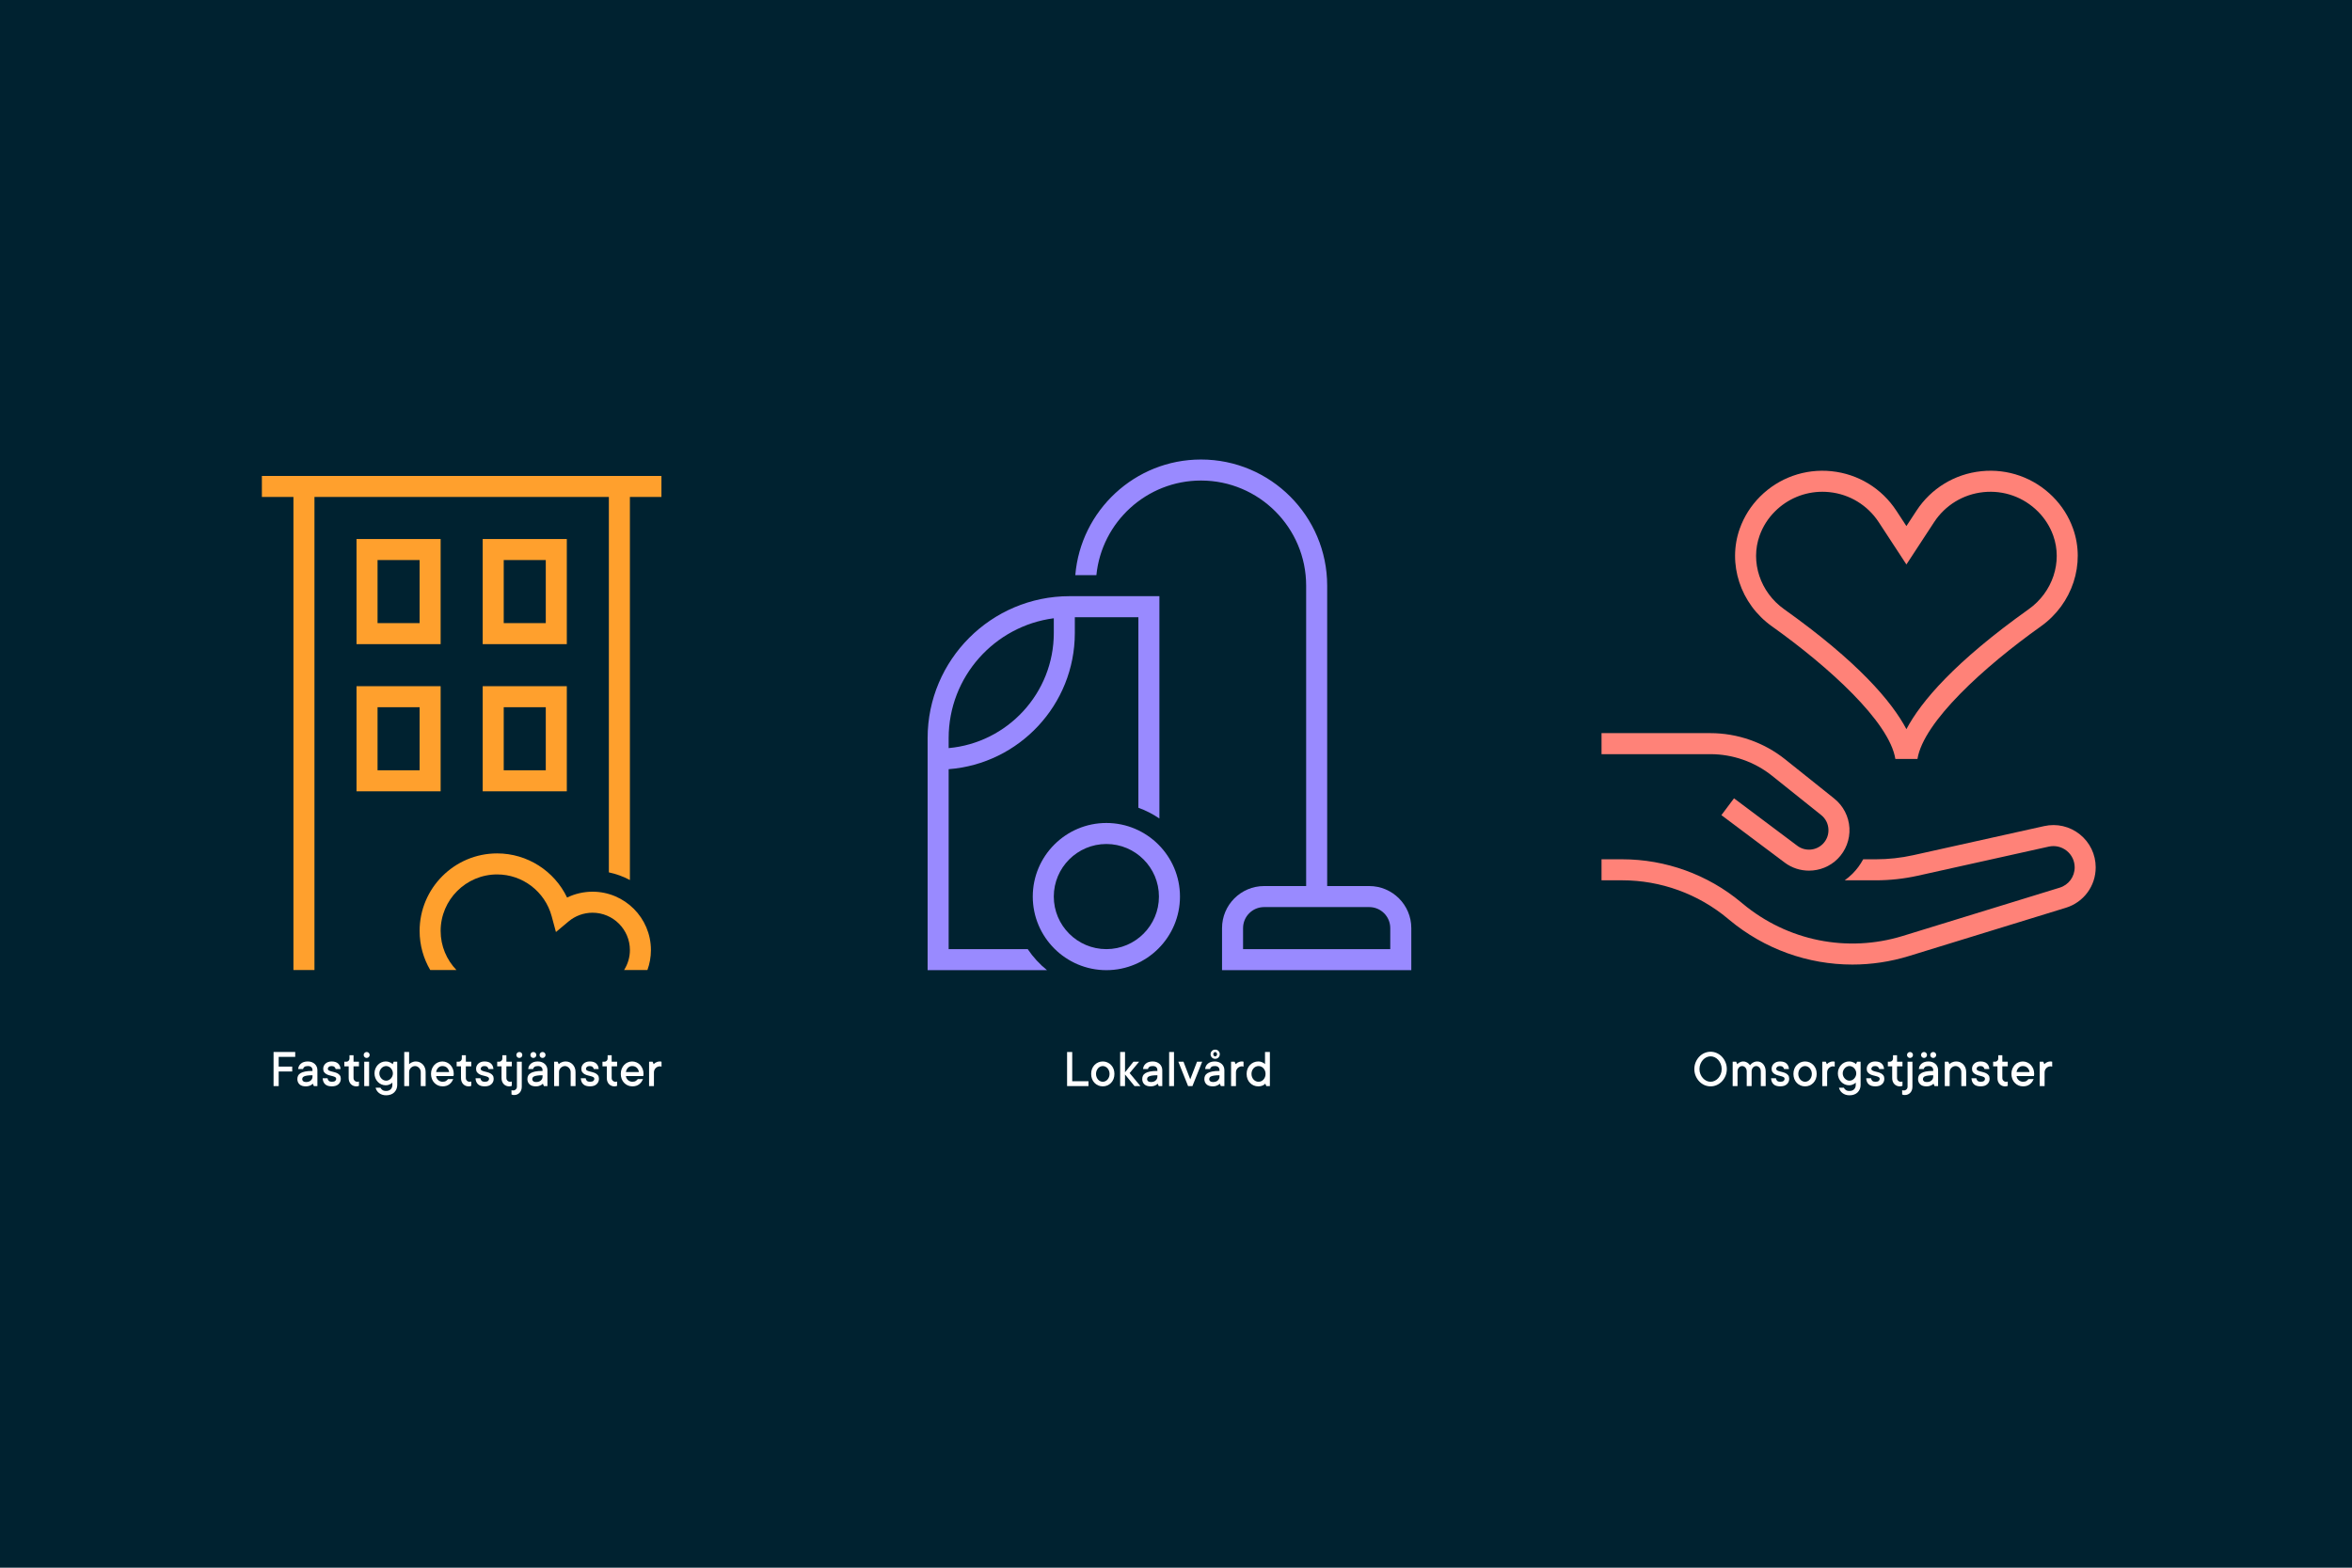 <?xml version="1.0" encoding="UTF-8"?>
<svg id="Layer_2" xmlns="http://www.w3.org/2000/svg" viewBox="0 0 2520 1680">
  <defs>
    <style>
      .cls-1 {
        fill: #002230;
      }

      .cls-2 {
        fill: #998aff;
      }

      .cls-3 {
        fill: #fff;
      }

      .cls-4 {
        fill: #ffa02d;
      }

      .cls-5 {
        fill: #ff8278;
      }
    </style>
  </defs>
  <g id="Layer_1-2" data-name="Layer_1">
    <g>
      <rect class="cls-1" width="2520" height="1680"/>
      <g>
        <path class="cls-4" d="M634.857,955.582c-9.492,0-18.821,2.178-27.267,6.271-13.584-28.453-42.592-47.309-74.923-47.309-45.814,0-83.086,37.273-83.086,83.086,0,15.271,4.16,29.582,11.378,41.891h28.084c-10.46-10.888-16.931-25.636-16.931-41.891,0-33.39,27.166-60.555,60.555-60.555,27.245,0,51.251,18.386,58.377,44.71l4.61,17.019,13.507-11.332c7.192-6.034,16.321-9.36,25.697-9.36,22.075,0,40.035,17.96,40.035,40.037,0,7.861-2.31,15.178-6.24,21.37h25.009c2.432-6.671,3.762-13.868,3.762-21.37,0-34.501-28.068-62.568-62.566-62.568Z"/>
        <path class="cls-4" d="M472.111,577.633h-90.125v112.656h90.125v-112.656ZM449.58,667.758h-45.062v-67.593h45.062v67.593Z"/>
        <path class="cls-4" d="M607.298,577.633h-90.125v112.656h90.125v-112.656ZM584.767,667.758h-45.062v-67.593h45.062v67.593Z"/>
        <path class="cls-4" d="M381.986,848.007h90.125v-112.656h-90.125v112.656ZM404.518,757.882h45.062v67.593h-45.062v-67.593Z"/>
        <path class="cls-4" d="M517.173,848.007h90.125v-112.656h-90.125v112.656ZM539.704,757.882h45.062v67.593h-45.062v-67.593Z"/>
        <path class="cls-4" d="M280.596,510.04v22.531h33.797v506.95h22.531v-506.95h315.436v402.299c7.976,1.675,15.542,4.471,22.531,8.214v-410.513h33.797v-22.531h-428.091Z"/>
      </g>
      <g>
        <path class="cls-2" d="M1467.036,949.533h-45.062v-321.913c0-74.542-60.643-135.187-135.187-135.187-70.745,0-128.933,54.635-134.681,123.921h22.59c5.671-56.849,53.774-101.39,112.091-101.39,62.117,0,112.656,50.537,112.656,112.656v321.913h-45.062c-24.847,0-45.062,20.215-45.062,45.062v45.062h202.78v-45.062c0-24.847-20.215-45.062-45.062-45.062ZM1489.568,1017.126h-157.718v-22.531c0-12.423,10.108-22.531,22.531-22.531h112.656c12.423,0,22.531,10.108,22.531,22.531v22.531Z"/>
        <path class="cls-2" d="M1101.14,1017.126h-84.727v-192.835c75.504-5.777,135.187-69.017,135.187-145.976v-16.898h68.091v204.202c8.029,2.902,15.588,6.791,22.531,11.522v-238.255h-96.255c-83.86,0-152.085,68.225-152.085,152.085v248.687h127.885c-7.95-6.427-14.919-14.02-20.628-22.531ZM1016.414,790.97c0-65.705,49.18-120.105,112.656-128.416v15.76c0,64.531-49.588,117.673-112.656,123.386v-10.73Z"/>
        <path class="cls-2" d="M1185.397,881.939c-43.484,0-78.859,35.375-78.859,78.859s35.375,78.859,78.859,78.859,78.859-35.375,78.859-78.859-35.375-78.859-78.859-78.859ZM1185.397,1017.126c-31.059,0-56.328-25.268-56.328-56.328s25.269-56.328,56.328-56.328,56.328,25.268,56.328,56.328-25.269,56.328-56.328,56.328Z"/>
      </g>
      <g>
        <path class="cls-5" d="M2228.418,894.15c-10.781-8.642-24.696-11.89-38.192-8.881l-140.19,31.154c-13.21,2.937-26.778,4.425-40.321,4.425h-13.438c-3.019,5.635-6.849,10.863-11.454,15.468-2.611,2.611-5.417,4.958-8.369,7.063h33.262c15.185,0,30.397-1.669,45.211-4.964l140.187-31.151c6.793-1.51,13.793.124,19.214,4.467,5.424,4.346,8.537,10.826,8.543,17.767,0,10.064-6.461,18.815-16.079,21.772l-168.048,51.71c-59.48,18.301-123.638,5.355-171.621-34.633l-1.715-1.43c-35.65-29.707-80.841-46.069-127.248-46.069h-22.24v22.531h22.24c41.147,0,81.215,14.506,112.822,40.846l1.713,1.43c37.76,31.467,84.442,48.011,131.998,48.011,20.273,0,40.714-3.009,60.676-9.151l168.048-51.71c19.132-5.886,31.984-23.287,31.984-43.319-.011-13.815-6.202-26.695-16.984-35.337Z"/>
        <path class="cls-5" d="M1898.673,831.38l52.568,42.053c4.691,3.754,7.459,9.126,7.79,15.124.333,6.001-1.825,11.648-6.073,15.897-7.289,7.286-19.001,8.122-27.249,1.934l-67.844-50.882-13.518,18.026,67.842,50.882c7.7,5.776,16.852,8.609,25.975,8.609,11.205,0,22.365-4.277,30.726-12.638,8.713-8.713,13.32-20.768,12.638-33.073-.682-12.302-6.591-23.774-16.212-31.47l-52.568-42.053c-22.673-18.139-51.149-28.128-80.185-28.128h-116.644v22.531h116.644c23.938,0,47.417,8.235,66.11,23.188Z"/>
        <path class="cls-5" d="M1898.381,671.118c60.992,43.42,125.908,102.383,132.366,142.198h23.67c6.459-39.811,71.376-98.776,132.37-142.198,33.703-23.994,47.81-67.071,34.306-104.754-4.632-12.923-11.931-24.426-21.695-34.19-20.226-20.228-48.154-30.157-76.601-27.2-28.455,2.94-53.759,18.355-69.42,42.291l-10.795,16.494-10.792-16.493c-15.661-23.937-40.964-39.352-69.418-42.293-28.46-2.942-56.376,6.975-76.605,27.2-9.764,9.765-17.062,21.269-21.692,34.19-13.506,37.683.602,80.759,34.307,104.754ZM1885.286,573.965c3.498-9.765,9.021-18.466,16.413-25.858,13.628-13.627,31.836-21.109,50.857-21.109,2.488,0,4.992.128,7.499.388,21.676,2.24,40.95,13.983,52.884,32.217l29.644,45.306,29.646-45.304c11.934-18.235,31.209-29.978,52.884-32.218,21.668-2.253,42.947,5.311,58.355,20.721,7.39,7.392,12.913,16.092,16.414,25.859,10.116,28.226-.644,60.628-26.164,78.796-79.269,56.434-115.392,98.928-131.135,128.622-15.74-29.694-51.867-72.191-131.134-128.622-25.521-18.168-36.28-50.57-26.163-78.797Z"/>
      </g>
      <g>
        <path class="cls-3" d="M298.598,1132.583v10.45h14.5v5.211h-14.5v15.661h-5.494v-36.533h23.194v5.211h-17.7Z"/>
        <path class="cls-3" d="M329.902,1137.511c1.51,0,2.893.24,4.149.723,1.255.48,2.327,1.137,3.214,1.968.887.831,1.576,1.808,2.067,2.931.491,1.124.736,2.347.736,3.668v17.105h-3.767l-1.161-2.605c-.51.548-1.114,1.029-1.812,1.444-.623.378-1.407.713-2.351,1.005-.944.293-2.077.439-3.398.439-2.908,0-5.131-.723-6.669-2.166-1.539-1.445-2.308-3.328-2.308-5.65,0-1.321.25-2.516.75-3.582.5-1.067,1.359-1.974,2.577-2.719,1.218-.746,2.87-1.332,4.956-1.756,2.086-.426,4.734-.638,7.944-.638v-.878c0-1.321-.416-2.379-1.246-3.172-.831-.793-2.058-1.189-3.682-1.189-1.737,0-3.002.312-3.795.935s-1.265,1.378-1.416,2.266h-5.211c.151-2.322,1.123-4.258,2.917-5.806,1.793-1.548,4.295-2.322,7.505-2.322ZM327.891,1159.544c2.209,0,3.917-.566,5.126-1.699,1.208-1.133,1.812-2.511,1.812-4.135v-1.416c-2.322,0-4.196.108-5.622.326-1.426.217-2.544.51-3.356.877-.812.369-1.355.822-1.628,1.359-.274.539-.411,1.138-.411,1.799,0,.736.349,1.402,1.048,1.996.698.596,1.708.893,3.03.893Z"/>
        <path class="cls-3" d="M350.943,1155.494c.151,1.151.595,2.067,1.331,2.747s1.841,1.02,3.313,1.02c1.624,0,2.804-.307,3.54-.92.736-.614,1.104-1.364,1.104-2.252,0-.774-.35-1.364-1.048-1.77-.699-.406-1.562-.746-2.591-1.02-1.029-.274-2.143-.558-3.342-.85-1.199-.293-2.308-.709-3.328-1.246-1.02-.539-1.879-1.261-2.577-2.167-.699-.906-1.048-2.134-1.048-3.682,0-1.076.212-2.091.637-3.044.425-.954,1.024-1.789,1.798-2.507.774-.718,1.713-1.279,2.818-1.685,1.104-.406,2.355-.609,3.752-.609,3.059,0,5.376.736,6.953,2.209,1.576,1.473,2.45,3.445,2.62,5.919h-5.239c-.151-.888-.585-1.643-1.303-2.266-.718-.623-1.728-.935-3.03-.935-1.322,0-2.332.302-3.03.906-.699.604-1.048,1.274-1.048,2.011,0,.774.349,1.364,1.048,1.771.698.405,1.562.74,2.591,1.005,1.029.265,2.138.543,3.328.835,1.189.293,2.298.709,3.328,1.246,1.029.539,1.893,1.266,2.591,2.182.698.915,1.048,2.147,1.048,3.695,0,2.322-.831,4.253-2.492,5.791-1.662,1.539-4.021,2.309-7.08,2.309-3.21,0-5.617-.755-7.222-2.266-1.605-1.511-2.483-3.653-2.634-6.429h5.211Z"/>
        <path class="cls-3" d="M378.785,1155.211c0,1.151.387,2.114,1.161,2.889.774.774,1.737,1.161,2.889,1.161.188,0,.392-.01.609-.028.217-.019.42-.047.609-.085.188-.038.368-.095.538-.17v4.645c-.227.113-.5.208-.821.283-.585.188-1.274.283-2.067.283-1.152,0-2.223-.213-3.214-.637-.991-.426-1.855-1.024-2.591-1.799s-1.308-1.709-1.713-2.804c-.406-1.095-.609-2.341-.609-3.738v-12.489h-4.645v-4.928h2.039c1,0,1.831-.326,2.492-.977.661-.652.991-1.478.991-2.479v-3.483h4.333v6.938h5.806v4.928h-5.806v12.489Z"/>
        <path class="cls-3" d="M392.855,1133.744c-.888,0-1.643-.307-2.266-.921-.623-.613-.935-1.373-.935-2.279,0-.888.312-1.638.935-2.252.623-.613,1.378-.92,2.266-.92s1.643.307,2.266.92c.623.614.935,1.364.935,2.252s-.312,1.643-.935,2.266-1.378.935-2.266.935ZM395.461,1163.905h-5.211v-26.111h5.211v26.111Z"/>
        <path class="cls-3" d="M425.6,1137.794v24.95c0,1.586-.283,3.054-.85,4.403-.566,1.351-1.359,2.521-2.379,3.512-1.02.992-2.266,1.756-3.738,2.295-1.473.537-3.115.807-4.928.807-1.586,0-3.016-.222-4.291-.666-1.274-.443-2.384-1.033-3.328-1.77-.944-.736-1.728-1.596-2.351-2.577s-1.067-2.021-1.331-3.115h5.211c.434.888,1.123,1.689,2.067,2.407.944.718,2.284,1.076,4.021,1.076,2.058,0,3.686-.59,4.885-1.77,1.199-1.181,1.798-2.715,1.798-4.603v-2.605c-.51.548-1.114,1.029-1.812,1.444-.623.378-1.378.713-2.266,1.006-.888.292-1.945.438-3.172.438-1.586,0-3.106-.325-4.56-.978-1.454-.65-2.724-1.548-3.809-2.689-1.086-1.143-1.945-2.488-2.577-4.036-.633-1.548-.949-3.229-.949-5.041s.316-3.493.949-5.041c.632-1.548,1.491-2.894,2.577-4.036,1.085-1.142,2.355-2.043,3.809-2.704,1.454-.661,2.974-.991,4.56-.991,1.321,0,2.454.156,3.398.467.944.312,1.718.638,2.322.978.698.435,1.303.925,1.812,1.473l1.161-2.634h3.767ZM413.762,1158.1c.925,0,1.822-.203,2.69-.608.868-.406,1.633-.968,2.294-1.686.661-.718,1.194-1.548,1.6-2.492.406-.944.609-1.954.609-3.03s-.203-2.091-.609-3.044c-.406-.954-.939-1.789-1.6-2.507-.661-.718-1.435-1.279-2.322-1.685-.888-.406-1.794-.609-2.719-.609s-1.832.203-2.719.609c-.888.405-1.662.967-2.322,1.685-.661.718-1.194,1.548-1.6,2.492-.406.944-.609,1.964-.609,3.059,0,1.076.203,2.086.609,3.03.406.944.949,1.774,1.628,2.492s1.454,1.279,2.322,1.686c.868.405,1.784.608,2.747.608Z"/>
        <path class="cls-3" d="M445.584,1137.511c1.435,0,2.79.283,4.064.85s2.388,1.341,3.342,2.322c.953.981,1.699,2.166,2.237,3.555.538,1.387.807,2.921.807,4.602v15.066h-5.211v-15.066c0-.85-.166-1.661-.496-2.436-.331-.774-.774-1.454-1.331-2.039-.557-.585-1.204-1.053-1.94-1.402-.736-.349-1.511-.523-2.322-.523-.888,0-1.718.175-2.492.523-.774.35-1.454.817-2.039,1.402-.585.585-1.043,1.26-1.374,2.025-.331.764-.496,1.581-.496,2.449v15.066h-5.211v-36.533h5.211v13.056c.547-.548,1.17-1.038,1.869-1.473.623-.34,1.388-.665,2.294-.978.906-.311,1.935-.467,3.087-.467Z"/>
        <path class="cls-3" d="M485.59,1156.372c-.435,1.076-.982,2.086-1.643,3.03-.661.944-1.454,1.774-2.379,2.492-.925.718-1.997,1.279-3.214,1.685-1.218.406-2.582.609-4.092.609-1.737,0-3.361-.326-4.871-.977-1.511-.652-2.832-1.567-3.965-2.748-1.133-1.18-2.021-2.581-2.662-4.205-.642-1.624-.963-3.427-.963-5.409,0-1.964.321-3.757.963-5.381.642-1.624,1.51-3.025,2.605-4.206,1.095-1.18,2.388-2.1,3.88-2.761,1.491-.661,3.068-.991,4.729-.991s3.238.33,4.729.991c1.491.661,2.785,1.581,3.88,2.761,1.095,1.181,1.963,2.582,2.605,4.206.642,1.624.963,3.417.963,5.381,0,.302-.019.6-.057.892-.038.293-.076.543-.113.751-.038.265-.076.491-.113.68h-18.578c.075.812.312,1.586.708,2.322s.892,1.383,1.487,1.94c.595.557,1.307,1,2.138,1.33.831.331,1.708.496,2.634.496,1.586,0,2.846-.34,3.781-1.02s1.609-1.303,2.025-1.869h5.522ZM473.979,1142.438c-1.737,0-3.205.59-4.404,1.77-1.199,1.181-1.959,2.724-2.28,4.631h13.934c-.302-1.888-1.072-3.427-2.308-4.616-1.237-1.189-2.884-1.784-4.942-1.784Z"/>
        <path class="cls-3" d="M499.125,1155.211c0,1.151.387,2.114,1.161,2.889.774.774,1.737,1.161,2.889,1.161.188,0,.392-.01.609-.028.217-.019.42-.047.609-.085.188-.038.368-.095.538-.17v4.645c-.227.113-.5.208-.821.283-.585.188-1.274.283-2.067.283-1.152,0-2.223-.213-3.214-.637-.991-.426-1.855-1.024-2.591-1.799s-1.308-1.709-1.713-2.804c-.406-1.095-.609-2.341-.609-3.738v-12.489h-4.645v-4.928h2.039c1,0,1.831-.326,2.492-.977.661-.652.991-1.478.991-2.479v-3.483h4.333v6.938h5.806v4.928h-5.806v12.489Z"/>
        <path class="cls-3" d="M514.723,1155.494c.151,1.151.595,2.067,1.331,2.747s1.841,1.02,3.313,1.02c1.624,0,2.804-.307,3.54-.92.736-.614,1.104-1.364,1.104-2.252,0-.774-.35-1.364-1.048-1.77-.699-.406-1.562-.746-2.591-1.02-1.029-.274-2.143-.558-3.342-.85-1.199-.293-2.308-.709-3.328-1.246-1.02-.539-1.879-1.261-2.577-2.167-.699-.906-1.048-2.134-1.048-3.682,0-1.076.212-2.091.637-3.044.425-.954,1.024-1.789,1.798-2.507.774-.718,1.713-1.279,2.818-1.685,1.104-.406,2.355-.609,3.752-.609,3.059,0,5.376.736,6.953,2.209,1.576,1.473,2.45,3.445,2.62,5.919h-5.239c-.151-.888-.585-1.643-1.303-2.266-.718-.623-1.728-.935-3.03-.935-1.322,0-2.332.302-3.03.906-.699.604-1.048,1.274-1.048,2.011,0,.774.349,1.364,1.048,1.771.698.405,1.562.74,2.591,1.005,1.029.265,2.138.543,3.328.835,1.189.293,2.298.709,3.328,1.246,1.029.539,1.893,1.266,2.591,2.182.698.915,1.048,2.147,1.048,3.695,0,2.322-.831,4.253-2.492,5.791-1.662,1.539-4.021,2.309-7.08,2.309-3.21,0-5.617-.755-7.222-2.266-1.605-1.511-2.483-3.653-2.634-6.429h5.211Z"/>
        <path class="cls-3" d="M542.564,1155.211c0,1.151.387,2.114,1.161,2.889.774.774,1.737,1.161,2.889,1.161.188,0,.392-.01.609-.028.217-.019.42-.047.609-.085.188-.038.368-.095.538-.17v4.645c-.227.113-.5.208-.821.283-.585.188-1.274.283-2.067.283-1.152,0-2.223-.213-3.214-.637-.991-.426-1.855-1.024-2.591-1.799s-1.308-1.709-1.713-2.804c-.406-1.095-.609-2.341-.609-3.738v-12.489h-4.645v-4.928h2.039c1,0,1.831-.326,2.492-.977.661-.652.991-1.478.991-2.479v-3.483h4.333v6.938h5.806v4.928h-5.806v12.489Z"/>
        <path class="cls-3" d="M553.833,1137.794h5.211v26.678c0,1.397-.203,2.648-.609,3.752-.406,1.105-.977,2.044-1.713,2.818s-1.596,1.373-2.577,1.799c-.982.424-2.058.637-3.229.637-.812,0-1.501-.095-2.067-.283-.302-.075-.576-.18-.821-.312v-4.616c.151.075.331.132.538.17.189.038.378.066.566.085.189.019.406.028.651.028,1.151,0,2.114-.387,2.889-1.161.774-.774,1.161-1.746,1.161-2.917v-26.678ZM556.438,1133.744c-.888,0-1.643-.307-2.266-.921-.623-.613-.935-1.373-.935-2.279,0-.888.312-1.638.935-2.252.623-.613,1.378-.92,2.266-.92s1.643.307,2.266.92c.623.614.935,1.364.935,2.252s-.312,1.643-.935,2.266-1.378.935-2.266.935Z"/>
        <path class="cls-3" d="M576.375,1137.511c1.51,0,2.898.245,4.163.736,1.265.491,2.332,1.143,3.2,1.954.887.831,1.576,1.812,2.067,2.945.491,1.114.736,2.332.736,3.653v17.105h-3.767l-1.161-2.605c-.51.548-1.114,1.029-1.812,1.444-.623.378-1.407.718-2.351,1.02-.944.283-2.077.425-3.398.425-2.908,0-5.126-.727-6.655-2.181-1.548-1.454-2.322-3.332-2.322-5.636,0-1.321.255-2.511.765-3.568s1.369-1.964,2.577-2.719c1.227-.755,2.879-1.35,4.956-1.784,2.096-.435,4.739-.642,7.93-.623v-.878c0-1.321-.416-2.379-1.246-3.172-.831-.793-2.058-1.189-3.682-1.189-1.737,0-3.002.312-3.795.935s-1.265,1.378-1.416,2.266h-5.211c.151-2.322,1.123-4.258,2.917-5.806,1.793-1.548,4.295-2.322,7.505-2.322ZM574.648,1130.544c0,.888-.312,1.643-.935,2.266s-1.378.935-2.266.935-1.643-.312-2.266-.935-.925-1.378-.906-2.266c0-.888.302-1.633.906-2.237.623-.623,1.378-.935,2.266-.935s1.643.312,2.266.935c.623.604.935,1.35.935,2.237ZM574.365,1159.544c2.209,0,3.917-.566,5.126-1.699,1.227-1.133,1.831-2.511,1.812-4.135v-1.416c-2.322,0-4.191.113-5.607.34-1.435.208-2.559.491-3.37.85-.812.358-1.35.821-1.614,1.388-.265.548-.406,1.143-.425,1.784,0,.736.349,1.406,1.048,2.011.698.585,1.708.878,3.03.878ZM584.503,1130.544c0,.888-.312,1.643-.935,2.266s-1.378.935-2.266.935-1.643-.312-2.266-.935-.925-1.378-.906-2.266c0-.888.302-1.633.906-2.237.623-.623,1.378-.935,2.266-.935s1.643.312,2.266.935c.623.604.935,1.35.935,2.237Z"/>
        <path class="cls-3" d="M606.186,1137.511c1.435,0,2.79.283,4.064.85s2.383,1.341,3.328,2.322c.944.981,1.689,2.166,2.237,3.555.547,1.387.821,2.921.821,4.602v15.066h-5.211v-15.066c0-.85-.166-1.661-.496-2.436-.331-.774-.779-1.454-1.345-2.039s-1.218-1.053-1.954-1.402c-.736-.349-1.511-.523-2.322-.523-.888,0-1.718.175-2.492.523-.774.35-1.449.817-2.025,1.402-.576.585-1.029,1.26-1.359,2.025-.331.764-.496,1.581-.496,2.449v15.066h-5.211v-26.111h3.767l1.161,2.634c.51-.548,1.104-1.038,1.784-1.473.623-.34,1.406-.665,2.351-.978.944-.311,2.077-.467,3.398-.467Z"/>
        <path class="cls-3" d="M627.517,1155.494c.151,1.151.595,2.067,1.331,2.747s1.841,1.02,3.313,1.02c1.624,0,2.804-.307,3.54-.92.736-.614,1.104-1.364,1.104-2.252,0-.774-.35-1.364-1.048-1.77-.699-.406-1.562-.746-2.591-1.02-1.029-.274-2.143-.558-3.342-.85-1.199-.293-2.308-.709-3.328-1.246-1.02-.539-1.879-1.261-2.577-2.167-.699-.906-1.048-2.134-1.048-3.682,0-1.076.212-2.091.637-3.044.425-.954,1.024-1.789,1.798-2.507.774-.718,1.713-1.279,2.818-1.685,1.104-.406,2.355-.609,3.752-.609,3.059,0,5.376.736,6.953,2.209,1.576,1.473,2.45,3.445,2.62,5.919h-5.239c-.151-.888-.585-1.643-1.303-2.266-.718-.623-1.728-.935-3.03-.935-1.322,0-2.332.302-3.03.906-.699.604-1.048,1.274-1.048,2.011,0,.774.349,1.364,1.048,1.771.698.405,1.562.74,2.591,1.005,1.029.265,2.138.543,3.328.835,1.189.293,2.298.709,3.328,1.246,1.029.539,1.893,1.266,2.591,2.182.698.915,1.048,2.147,1.048,3.695,0,2.322-.831,4.253-2.492,5.791-1.662,1.539-4.021,2.309-7.08,2.309-3.21,0-5.617-.755-7.222-2.266-1.605-1.511-2.483-3.653-2.634-6.429h5.211Z"/>
        <path class="cls-3" d="M655.358,1155.211c0,1.151.387,2.114,1.161,2.889.774.774,1.737,1.161,2.889,1.161.188,0,.392-.01.609-.028.217-.019.42-.047.609-.085.188-.038.368-.095.538-.17v4.645c-.227.113-.5.208-.821.283-.585.188-1.274.283-2.067.283-1.152,0-2.223-.213-3.214-.637-.991-.426-1.855-1.024-2.591-1.799s-1.308-1.709-1.713-2.804c-.406-1.095-.609-2.341-.609-3.738v-12.489h-4.645v-4.928h2.039c1,0,1.831-.326,2.492-.977.661-.652.991-1.478.991-2.479v-3.483h4.333v6.938h5.806v4.928h-5.806v12.489Z"/>
        <path class="cls-3" d="M688.912,1156.372c-.435,1.076-.982,2.086-1.643,3.03-.661.944-1.454,1.774-2.379,2.492-.925.718-1.997,1.279-3.214,1.685-1.218.406-2.582.609-4.092.609-1.737,0-3.361-.326-4.871-.977-1.511-.652-2.832-1.567-3.965-2.748-1.133-1.18-2.021-2.581-2.662-4.205-.642-1.624-.963-3.427-.963-5.409,0-1.964.321-3.757.963-5.381.642-1.624,1.51-3.025,2.605-4.206,1.095-1.18,2.388-2.1,3.88-2.761,1.491-.661,3.068-.991,4.729-.991s3.238.33,4.729.991c1.491.661,2.785,1.581,3.88,2.761,1.095,1.181,1.963,2.582,2.605,4.206.642,1.624.963,3.417.963,5.381,0,.302-.019.6-.057.892-.038.293-.076.543-.113.751-.038.265-.076.491-.113.68h-18.578c.075.812.312,1.586.708,2.322s.892,1.383,1.487,1.94c.595.557,1.307,1,2.138,1.33.831.331,1.708.496,2.634.496,1.586,0,2.846-.34,3.781-1.02s1.609-1.303,2.025-1.869h5.522ZM677.301,1142.438c-1.737,0-3.205.59-4.404,1.77-1.199,1.181-1.959,2.724-2.28,4.631h13.934c-.302-1.888-1.072-3.427-2.308-4.616-1.237-1.189-2.884-1.784-4.942-1.784Z"/>
        <path class="cls-3" d="M707.025,1137.511c.302,0,.552.019.75.057s.382.075.552.113c.151.038.302.075.453.113v5.239c-.151-.038-.331-.075-.538-.113-.189-.038-.387-.08-.595-.128-.208-.047-.416-.07-.623-.07-.888,0-1.718.175-2.492.523-.774.35-1.449.817-2.025,1.402-.576.585-1.029,1.265-1.359,2.039-.331.774-.496,1.586-.496,2.436v14.783h-5.211v-26.111h3.767l1.161,2.634c.472-.548,1.029-1.038,1.671-1.473.547-.34,1.236-.665,2.067-.978.831-.311,1.803-.467,2.917-.467Z"/>
      </g>
      <g>
        <path class="cls-3" d="M1166.22,1158.694v5.211h-22.911v-36.533h5.494v31.322h17.417Z"/>
        <path class="cls-3" d="M1194.025,1150.85c0,1.964-.316,3.762-.949,5.396-.633,1.633-1.52,3.039-2.662,4.219-1.143,1.181-2.469,2.096-3.979,2.748-1.511.65-3.134.977-4.871.977s-3.361-.326-4.871-.977c-1.511-.652-2.837-1.567-3.979-2.748-1.143-1.18-2.03-2.581-2.662-4.205-.633-1.624-.949-3.427-.949-5.409,0-1.964.316-3.757.949-5.381.632-1.624,1.52-3.025,2.662-4.206,1.142-1.18,2.468-2.1,3.979-2.761,1.51-.661,3.134-.991,4.871-.991s3.36.33,4.871.991c1.51.661,2.836,1.581,3.979,2.761,1.142,1.181,2.029,2.582,2.662,4.206.632,1.624.949,3.417.949,5.381ZM1188.814,1150.85c0-1.246-.203-2.379-.609-3.398-.406-1.02-.939-1.907-1.6-2.662-.661-.755-1.435-1.336-2.322-1.741-.888-.406-1.794-.609-2.719-.609s-1.832.203-2.719.609c-.888.405-1.662.986-2.322,1.741-.661.755-1.194,1.647-1.6,2.677-.406,1.028-.609,2.156-.609,3.384,0,1.246.203,2.379.609,3.398.406,1.02.939,1.907,1.6,2.662.661.755,1.435,1.336,2.322,1.741.887.406,1.793.609,2.719.609s1.831-.203,2.719-.609c.887-.405,1.661-.986,2.322-1.741.661-.755,1.194-1.643,1.6-2.662.406-1.02.609-2.152.609-3.398Z"/>
        <path class="cls-3" d="M1215.54,1163.905l-10.167-12.461v12.461h-5.211v-36.533h5.211v21.75l9.006-11.328h6.089l-10.139,12.178,11.583,13.934h-6.372Z"/>
        <path class="cls-3" d="M1235.136,1137.511c1.51,0,2.893.24,4.149.723,1.255.48,2.327,1.137,3.214,1.968.887.831,1.576,1.808,2.067,2.931.491,1.124.736,2.347.736,3.668v17.105h-3.767l-1.161-2.605c-.51.548-1.114,1.029-1.812,1.444-.623.378-1.407.713-2.351,1.005-.944.293-2.077.439-3.398.439-2.908,0-5.131-.723-6.669-2.166-1.539-1.445-2.308-3.328-2.308-5.65,0-1.321.25-2.516.75-3.582.5-1.067,1.359-1.974,2.577-2.719,1.218-.746,2.87-1.332,4.956-1.756,2.086-.426,4.734-.638,7.944-.638v-.878c0-1.321-.416-2.379-1.246-3.172-.831-.793-2.058-1.189-3.682-1.189-1.737,0-3.002.312-3.795.935s-1.265,1.378-1.416,2.266h-5.211c.151-2.322,1.123-4.258,2.917-5.806,1.793-1.548,4.295-2.322,7.505-2.322ZM1233.125,1159.544c2.209,0,3.917-.566,5.126-1.699,1.208-1.133,1.812-2.511,1.812-4.135v-1.416c-2.322,0-4.196.108-5.622.326-1.426.217-2.544.51-3.356.877-.812.369-1.355.822-1.628,1.359-.274.539-.411,1.138-.411,1.799,0,.736.349,1.402,1.048,1.996.698.596,1.708.893,3.03.893Z"/>
        <path class="cls-3" d="M1257.859,1163.905h-5.211v-36.533h5.211v36.533Z"/>
        <path class="cls-3" d="M1288.05,1137.794l-10.45,26.111h-4.645l-10.45-26.111h5.522l7.25,18.861,7.25-18.861h5.522Z"/>
        <path class="cls-3" d="M1301.676,1137.511c1.511,0,2.898.245,4.163.736s2.332,1.143,3.2,1.954c.888.831,1.576,1.812,2.067,2.945.491,1.114.736,2.332.736,3.653v17.105h-3.767l-1.161-2.605c-.51.548-1.114,1.029-1.812,1.444-.623.378-1.406.718-2.351,1.02-.944.283-2.077.425-3.398.425-2.907,0-5.126-.727-6.655-2.181-1.548-1.454-2.322-3.332-2.322-5.636,0-1.321.255-2.511.765-3.568s1.369-1.964,2.577-2.719c1.228-.755,2.879-1.35,4.956-1.784,2.096-.435,4.739-.642,7.93-.623v-.878c0-1.321-.415-2.379-1.246-3.172s-2.058-1.189-3.682-1.189c-1.737,0-3.002.312-3.795.935s-1.265,1.378-1.416,2.266h-5.211c.151-2.322,1.123-4.258,2.917-5.806s4.295-2.322,7.505-2.322ZM1299.665,1159.544c2.209,0,3.918-.566,5.126-1.699,1.228-1.133,1.831-2.511,1.812-4.135v-1.416c-2.322,0-4.191.113-5.607.34-1.435.208-2.559.491-3.37.85s-1.35.821-1.614,1.388c-.265.548-.406,1.143-.425,1.784,0,.736.35,1.406,1.048,2.011.698.585,1.709.878,3.03.878ZM1306.915,1129.751c0,1.321-.463,2.474-1.388,3.455-.906.981-2.086,1.473-3.54,1.473-1.473,0-2.662-.491-3.568-1.473s-1.369-2.134-1.388-3.455c0-1.321.463-2.474,1.388-3.455.906-.981,2.096-1.473,3.568-1.473s2.652.491,3.54,1.473c.925.981,1.388,2.134,1.388,3.455ZM1303.998,1129.751c0-.585-.188-1.123-.566-1.614s-.859-.727-1.444-.708c-.585,0-1.076.236-1.473.708-.378.491-.566,1.029-.566,1.614s.188,1.114.566,1.586c.378.491.868.736,1.473.736.585,0,1.066-.245,1.444-.736.378-.472.566-1.001.566-1.586Z"/>
        <path class="cls-3" d="M1330.608,1137.511c.302,0,.553.019.75.057.199.038.383.075.553.113.151.038.302.075.453.113v5.239c-.151-.038-.33-.075-.538-.113-.188-.038-.387-.08-.595-.128-.208-.047-.415-.07-.623-.07-.888,0-1.718.175-2.492.523-.774.35-1.449.817-2.025,1.402-.575.585-1.028,1.265-1.359,2.039-.33.774-.495,1.586-.495,2.436v14.783h-5.211v-26.111h3.767l1.161,2.634c.472-.548,1.029-1.038,1.671-1.473.548-.34,1.236-.665,2.067-.978.831-.311,1.803-.467,2.917-.467Z"/>
        <path class="cls-3" d="M1348.131,1164.188c-1.737,0-3.36-.326-4.871-.977-1.511-.652-2.837-1.567-3.979-2.748-1.143-1.18-2.03-2.581-2.662-4.205-.633-1.624-.949-3.427-.949-5.409,0-1.964.316-3.757.949-5.381.632-1.624,1.52-3.025,2.662-4.206,1.142-1.18,2.468-2.1,3.979-2.761s3.134-.991,4.871-.991c1.246,0,2.312.156,3.2.467.888.312,1.643.638,2.266.978.698.435,1.293.925,1.784,1.473v-13.056h5.211v36.533h-3.767l-1.161-2.605c-.51.548-1.104,1.029-1.784,1.444-.623.378-1.406.713-2.351,1.005-.944.293-2.077.439-3.398.439ZM1348.414,1142.438c-1.001,0-1.954.203-2.86.609-.906.405-1.709.986-2.407,1.741s-1.251,1.647-1.656,2.677c-.406,1.028-.609,2.156-.609,3.384,0,1.246.203,2.379.609,3.398.405,1.02.958,1.907,1.656,2.662s1.501,1.336,2.407,1.741c.906.406,1.859.609,2.86.609s1.959-.203,2.875-.609c.915-.405,1.718-.986,2.406-1.741.689-.755,1.237-1.643,1.643-2.662.406-1.02.609-2.152.609-3.398s-.203-2.379-.609-3.398c-.405-1.02-.953-1.907-1.643-2.662-.688-.755-1.491-1.336-2.406-1.741-.916-.406-1.874-.609-2.875-.609Z"/>
      </g>
      <g>
        <path class="cls-3" d="M1850.152,1145.639c0,2.624-.472,5.06-1.416,7.307s-2.209,4.21-3.795,5.891-3.432,2.992-5.537,3.937c-2.104.944-4.318,1.416-6.641,1.416s-4.536-.472-6.641-1.416c-2.105-.944-3.951-2.256-5.537-3.937s-2.851-3.644-3.795-5.891-1.416-4.683-1.416-7.307c0-2.587.472-5.013,1.416-7.278s2.209-4.238,3.795-5.919,3.432-2.992,5.537-3.937c2.104-.944,4.318-1.416,6.641-1.416s4.536.472,6.641,1.416c2.105.944,3.951,2.256,5.537,3.937s2.851,3.653,3.795,5.919,1.416,4.691,1.416,7.278ZM1844.658,1145.639c0-1.964-.34-3.78-1.02-5.452-.68-1.67-1.567-3.115-2.662-4.332-1.095-1.219-2.36-2.162-3.795-2.832-1.435-.671-2.907-1.006-4.418-1.006s-2.979.335-4.404,1.006c-1.425.67-2.689,1.613-3.795,2.832-1.104,1.217-1.996,2.657-2.676,4.318s-1.02,3.483-1.02,5.466c0,1.964.34,3.776,1.02,5.438s1.572,3.101,2.676,4.319c1.105,1.217,2.37,2.166,3.795,2.846,1.426.68,2.894,1.02,4.404,1.02s2.983-.34,4.418-1.02,2.7-1.629,3.795-2.846c1.095-1.219,1.982-2.658,2.662-4.319s1.02-3.474,1.02-5.438Z"/>
        <path class="cls-3" d="M1882.817,1137.511c1.246,0,2.407.24,3.483.723,1.076.48,2.021,1.189,2.832,2.123.812.936,1.459,2.068,1.939,3.398.482,1.332.723,2.828.723,4.489v15.661h-5.211v-15.661c0-1.737-.496-3.139-1.486-4.206-.992-1.066-2.139-1.6-3.441-1.6-1.321,0-2.474.533-3.455,1.6-.981,1.067-1.473,2.469-1.473,4.206v15.661h-5.239v-15.661c0-1.737-.491-3.139-1.473-4.206-.981-1.066-2.134-1.6-3.455-1.6s-2.474.533-3.455,1.6c-.981,1.067-1.473,2.469-1.473,4.206v15.661h-5.211v-26.111h3.767l1.161,2.634c.472-.548,1.029-1.038,1.671-1.473.548-.34,1.218-.665,2.011-.978.793-.311,1.689-.467,2.69-.467,1.246,0,2.312.213,3.2.637.888.426,1.643.893,2.266,1.402.698.623,1.293,1.303,1.784,2.039l.51-.623c.321-.396.812-.859,1.473-1.388s1.473-1.005,2.436-1.431c.963-.424,2.105-.637,3.427-.637Z"/>
        <path class="cls-3" d="M1902.795,1155.494c.151,1.151.595,2.067,1.331,2.747s1.841,1.02,3.313,1.02c1.624,0,2.804-.307,3.54-.92.736-.614,1.104-1.364,1.104-2.252,0-.774-.35-1.364-1.048-1.77-.698-.406-1.562-.746-2.591-1.02-1.029-.274-2.144-.558-3.342-.85-1.199-.293-2.309-.709-3.328-1.246-1.02-.539-1.879-1.261-2.577-2.167s-1.048-2.134-1.048-3.682c0-1.076.213-2.091.637-3.044.426-.954,1.024-1.789,1.799-2.507s1.713-1.279,2.818-1.685c1.104-.406,2.354-.609,3.752-.609,3.059,0,5.376.736,6.953,2.209,1.576,1.473,2.449,3.445,2.619,5.919h-5.239c-.151-.888-.585-1.643-1.303-2.266s-1.728-.935-3.03-.935c-1.321,0-2.332.302-3.03.906s-1.048,1.274-1.048,2.011c0,.774.35,1.364,1.048,1.771.698.405,1.562.74,2.591,1.005,1.029.265,2.139.543,3.328.835,1.189.293,2.299.709,3.328,1.246,1.028.539,1.893,1.266,2.591,2.182.698.915,1.048,2.147,1.048,3.695,0,2.322-.831,4.253-2.492,5.791-1.661,1.539-4.021,2.309-7.08,2.309-3.21,0-5.617-.755-7.222-2.266s-2.482-3.653-2.634-6.429h5.211Z"/>
        <path class="cls-3" d="M1946.459,1150.85c0,1.964-.316,3.762-.949,5.396-.632,1.633-1.52,3.039-2.662,4.219-1.142,1.181-2.468,2.096-3.979,2.748-1.511.65-3.134.977-4.871.977s-3.36-.326-4.871-.977c-1.511-.652-2.837-1.567-3.979-2.748-1.143-1.18-2.03-2.581-2.662-4.205-.633-1.624-.949-3.427-.949-5.409,0-1.964.316-3.757.949-5.381.632-1.624,1.52-3.025,2.662-4.206,1.142-1.18,2.468-2.1,3.979-2.761s3.134-.991,4.871-.991,3.36.33,4.871.991,2.837,1.581,3.979,2.761c1.143,1.181,2.03,2.582,2.662,4.206.633,1.624.949,3.417.949,5.381ZM1941.248,1150.85c0-1.246-.203-2.379-.609-3.398-.405-1.02-.938-1.907-1.6-2.662s-1.435-1.336-2.322-1.741c-.888-.406-1.794-.609-2.719-.609s-1.831.203-2.719.609c-.888.405-1.661.986-2.322,1.741s-1.194,1.647-1.6,2.677c-.406,1.028-.609,2.156-.609,3.384,0,1.246.203,2.379.609,3.398.405,1.02.938,1.907,1.6,2.662s1.435,1.336,2.322,1.741c.888.406,1.794.609,2.719.609s1.831-.203,2.719-.609c.888-.405,1.661-.986,2.322-1.741s1.194-1.643,1.6-2.662c.406-1.02.609-2.152.609-3.398Z"/>
        <path class="cls-3" d="M1964.023,1137.511c.302,0,.553.019.75.057.199.038.383.075.553.113.151.038.302.075.453.113v5.239c-.151-.038-.33-.075-.538-.113-.188-.038-.387-.08-.595-.128-.208-.047-.415-.07-.623-.07-.888,0-1.718.175-2.492.523-.774.35-1.449.817-2.025,1.402-.575.585-1.028,1.265-1.359,2.039-.33.774-.495,1.586-.495,2.436v14.783h-5.211v-26.111h3.767l1.161,2.634c.472-.548,1.029-1.038,1.671-1.473.548-.34,1.236-.665,2.067-.978.831-.311,1.803-.467,2.917-.467Z"/>
        <path class="cls-3" d="M1993.504,1137.794v24.95c0,1.586-.283,3.054-.85,4.403-.566,1.351-1.359,2.521-2.379,3.512-1.02.992-2.266,1.756-3.738,2.295-1.473.537-3.115.807-4.928.807-1.586,0-3.016-.222-4.291-.666-1.273-.443-2.383-1.033-3.327-1.77s-1.728-1.596-2.351-2.577-1.066-2.021-1.331-3.115h5.211c.435.888,1.123,1.689,2.067,2.407s2.284,1.076,4.021,1.076c2.058,0,3.687-.59,4.885-1.77,1.199-1.181,1.799-2.715,1.799-4.603v-2.605c-.51.548-1.114,1.029-1.812,1.444-.623.378-1.378.713-2.266,1.006-.888.292-1.944.438-3.172.438-1.586,0-3.105-.325-4.56-.978-1.454-.65-2.724-1.548-3.81-2.689-1.085-1.143-1.944-2.488-2.576-4.036-.633-1.548-.949-3.229-.949-5.041s.316-3.493.949-5.041c.632-1.548,1.491-2.894,2.576-4.036,1.086-1.142,2.355-2.043,3.81-2.704s2.974-.991,4.56-.991c1.321,0,2.454.156,3.398.467.944.312,1.718.638,2.322.978.698.435,1.303.925,1.812,1.473l1.161-2.634h3.767ZM1981.666,1158.1c.925,0,1.822-.203,2.69-.608.868-.406,1.633-.968,2.294-1.686s1.194-1.548,1.6-2.492c.406-.944.609-1.954.609-3.03s-.203-2.091-.609-3.044c-.405-.954-.938-1.789-1.6-2.507s-1.435-1.279-2.322-1.685c-.888-.406-1.794-.609-2.719-.609s-1.831.203-2.719.609c-.888.405-1.661.967-2.322,1.685s-1.194,1.548-1.6,2.492c-.406.944-.609,1.964-.609,3.059,0,1.076.203,2.086.609,3.03.405.944.948,1.774,1.628,2.492s1.454,1.279,2.322,1.686c.868.405,1.784.608,2.747.608Z"/>
        <path class="cls-3" d="M2004.713,1155.494c.151,1.151.595,2.067,1.331,2.747s1.841,1.02,3.313,1.02c1.624,0,2.804-.307,3.54-.92.736-.614,1.104-1.364,1.104-2.252,0-.774-.35-1.364-1.048-1.77-.698-.406-1.562-.746-2.591-1.02-1.029-.274-2.144-.558-3.342-.85-1.199-.293-2.309-.709-3.328-1.246-1.02-.539-1.879-1.261-2.577-2.167s-1.048-2.134-1.048-3.682c0-1.076.213-2.091.637-3.044.426-.954,1.024-1.789,1.799-2.507s1.713-1.279,2.818-1.685c1.104-.406,2.354-.609,3.752-.609,3.059,0,5.376.736,6.953,2.209,1.576,1.473,2.449,3.445,2.619,5.919h-5.239c-.151-.888-.585-1.643-1.303-2.266s-1.728-.935-3.03-.935c-1.321,0-2.332.302-3.03.906s-1.048,1.274-1.048,2.011c0,.774.35,1.364,1.048,1.771.698.405,1.562.74,2.591,1.005,1.029.265,2.139.543,3.328.835,1.189.293,2.299.709,3.328,1.246,1.028.539,1.893,1.266,2.591,2.182.698.915,1.048,2.147,1.048,3.695,0,2.322-.831,4.253-2.492,5.791-1.661,1.539-4.021,2.309-7.08,2.309-3.21,0-5.617-.755-7.222-2.266s-2.482-3.653-2.634-6.429h5.211Z"/>
        <path class="cls-3" d="M2032.555,1155.211c0,1.151.387,2.114,1.161,2.889s1.737,1.161,2.889,1.161c.188,0,.392-.01.609-.028.217-.019.42-.047.608-.085s.368-.095.538-.17v4.645c-.227.113-.5.208-.821.283-.585.188-1.274.283-2.067.283-1.151,0-2.223-.213-3.215-.637-.99-.426-1.854-1.024-2.591-1.799s-1.308-1.709-1.714-2.804c-.405-1.095-.608-2.341-.608-3.738v-12.489h-4.645v-4.928h2.039c1.001,0,1.831-.326,2.492-.977.661-.652.991-1.478.991-2.479v-3.483h4.333v6.938h5.806v4.928h-5.806v12.489Z"/>
        <path class="cls-3" d="M2043.823,1137.794h5.211v26.678c0,1.397-.203,2.648-.608,3.752-.406,1.105-.978,2.044-1.714,2.818s-1.596,1.373-2.577,1.799c-.981.424-2.058.637-3.229.637-.812,0-1.501-.095-2.067-.283-.302-.075-.576-.18-.821-.312v-4.616c.151.075.33.132.538.17.188.038.378.066.566.085s.406.028.651.028c1.151,0,2.114-.387,2.889-1.161s1.161-1.746,1.161-2.917v-26.678ZM2046.429,1133.744c-.888,0-1.643-.307-2.266-.921-.623-.613-.935-1.373-.935-2.279,0-.888.312-1.638.935-2.252.623-.613,1.378-.92,2.266-.92s1.643.307,2.266.92c.623.614.935,1.364.935,2.252s-.312,1.643-.935,2.266-1.378.935-2.266.935Z"/>
        <path class="cls-3" d="M2066.365,1137.511c1.511,0,2.898.245,4.163.736s2.332,1.143,3.2,1.954c.888.831,1.576,1.812,2.067,2.945.491,1.114.736,2.332.736,3.653v17.105h-3.767l-1.161-2.605c-.51.548-1.114,1.029-1.812,1.444-.623.378-1.406.718-2.351,1.02-.944.283-2.077.425-3.398.425-2.907,0-5.126-.727-6.655-2.181-1.548-1.454-2.322-3.332-2.322-5.636,0-1.321.255-2.511.765-3.568s1.369-1.964,2.577-2.719c1.228-.755,2.879-1.35,4.956-1.784,2.096-.435,4.739-.642,7.93-.623v-.878c0-1.321-.415-2.379-1.246-3.172s-2.058-1.189-3.682-1.189c-1.737,0-3.002.312-3.795.935s-1.265,1.378-1.416,2.266h-5.211c.151-2.322,1.123-4.258,2.917-5.806s4.295-2.322,7.505-2.322ZM2064.638,1130.544c0,.888-.312,1.643-.935,2.266s-1.378.935-2.266.935-1.643-.312-2.266-.935-.925-1.378-.906-2.266c0-.888.302-1.633.906-2.237.623-.623,1.378-.935,2.266-.935s1.643.312,2.266.935c.623.604.935,1.35.935,2.237ZM2064.354,1159.544c2.209,0,3.918-.566,5.126-1.699,1.228-1.133,1.831-2.511,1.812-4.135v-1.416c-2.322,0-4.191.113-5.607.34-1.435.208-2.559.491-3.37.85s-1.35.821-1.614,1.388c-.265.548-.406,1.143-.425,1.784,0,.736.35,1.406,1.048,2.011.698.585,1.709.878,3.03.878ZM2074.493,1130.544c0,.888-.312,1.643-.935,2.266s-1.378.935-2.266.935-1.643-.312-2.266-.935-.925-1.378-.906-2.266c0-.888.302-1.633.906-2.237.623-.623,1.378-.935,2.266-.935s1.643.312,2.266.935c.623.604.935,1.35.935,2.237Z"/>
        <path class="cls-3" d="M2096.177,1137.511c1.435,0,2.79.283,4.063.85,1.275.566,2.384,1.341,3.328,2.322s1.689,2.166,2.237,3.555c.548,1.387.821,2.921.821,4.602v15.066h-5.211v-15.066c0-.85-.165-1.661-.496-2.436-.33-.774-.778-1.454-1.345-2.039s-1.218-1.053-1.954-1.402c-.736-.349-1.511-.523-2.322-.523-.888,0-1.718.175-2.492.523-.774.35-1.449.817-2.025,1.402-.575.585-1.028,1.26-1.359,2.025-.33.764-.495,1.581-.495,2.449v15.066h-5.211v-26.111h3.767l1.161,2.634c.51-.548,1.104-1.038,1.784-1.473.623-.34,1.406-.665,2.351-.978.944-.311,2.077-.467,3.398-.467Z"/>
        <path class="cls-3" d="M2117.507,1155.494c.151,1.151.595,2.067,1.331,2.747s1.841,1.02,3.313,1.02c1.624,0,2.804-.307,3.54-.92.736-.614,1.104-1.364,1.104-2.252,0-.774-.35-1.364-1.048-1.77-.698-.406-1.562-.746-2.591-1.02-1.029-.274-2.144-.558-3.342-.85-1.199-.293-2.309-.709-3.328-1.246-1.02-.539-1.879-1.261-2.577-2.167s-1.048-2.134-1.048-3.682c0-1.076.213-2.091.637-3.044.426-.954,1.024-1.789,1.799-2.507s1.713-1.279,2.818-1.685c1.104-.406,2.354-.609,3.752-.609,3.059,0,5.376.736,6.953,2.209,1.576,1.473,2.449,3.445,2.619,5.919h-5.239c-.151-.888-.585-1.643-1.303-2.266s-1.728-.935-3.03-.935c-1.321,0-2.332.302-3.03.906s-1.048,1.274-1.048,2.011c0,.774.35,1.364,1.048,1.771.698.405,1.562.74,2.591,1.005,1.029.265,2.139.543,3.328.835,1.189.293,2.299.709,3.328,1.246,1.028.539,1.893,1.266,2.591,2.182.698.915,1.048,2.147,1.048,3.695,0,2.322-.831,4.253-2.492,5.791-1.661,1.539-4.021,2.309-7.08,2.309-3.21,0-5.617-.755-7.222-2.266s-2.482-3.653-2.634-6.429h5.211Z"/>
        <path class="cls-3" d="M2145.349,1155.211c0,1.151.387,2.114,1.161,2.889s1.737,1.161,2.889,1.161c.188,0,.392-.01.609-.028.217-.019.42-.047.608-.085s.368-.095.538-.17v4.645c-.227.113-.5.208-.821.283-.585.188-1.274.283-2.067.283-1.151,0-2.223-.213-3.215-.637-.99-.426-1.854-1.024-2.591-1.799s-1.308-1.709-1.714-2.804c-.405-1.095-.608-2.341-.608-3.738v-12.489h-4.645v-4.928h2.039c1.001,0,1.831-.326,2.492-.977.661-.652.991-1.478.991-2.479v-3.483h4.333v6.938h5.806v4.928h-5.806v12.489Z"/>
        <path class="cls-3" d="M2178.902,1156.372c-.435,1.076-.981,2.086-1.643,3.03s-1.454,1.774-2.379,2.492-1.996,1.279-3.215,1.685c-1.217.406-2.581.609-4.092.609-1.737,0-3.36-.326-4.871-.977-1.511-.652-2.832-1.567-3.965-2.748-1.133-1.18-2.021-2.581-2.662-4.205s-.963-3.427-.963-5.409c0-1.964.321-3.757.963-5.381s1.511-3.025,2.605-4.206c1.095-1.18,2.389-2.1,3.88-2.761s3.068-.991,4.729-.991,3.238.33,4.729.991,2.785,1.581,3.88,2.761c1.095,1.181,1.964,2.582,2.605,4.206s.963,3.417.963,5.381c0,.302-.019.6-.057.892-.038.293-.075.543-.113.751-.038.265-.075.491-.113.68h-18.578c.075.812.312,1.586.708,2.322s.892,1.383,1.487,1.94c.594.557,1.307,1,2.138,1.33.831.331,1.709.496,2.634.496,1.586,0,2.846-.34,3.781-1.02.934-.68,1.609-1.303,2.024-1.869h5.522ZM2167.291,1142.438c-1.737,0-3.205.59-4.404,1.77-1.198,1.181-1.958,2.724-2.279,4.631h13.934c-.302-1.888-1.071-3.427-2.309-4.616-1.236-1.189-2.884-1.784-4.941-1.784Z"/>
        <path class="cls-3" d="M2197.016,1137.511c.302,0,.553.019.75.057.199.038.383.075.553.113.151.038.302.075.453.113v5.239c-.151-.038-.33-.075-.538-.113-.188-.038-.387-.08-.595-.128-.208-.047-.415-.07-.623-.07-.888,0-1.718.175-2.492.523-.774.35-1.449.817-2.025,1.402-.575.585-1.028,1.265-1.359,2.039-.33.774-.495,1.586-.495,2.436v14.783h-5.211v-26.111h3.767l1.161,2.634c.472-.548,1.029-1.038,1.671-1.473.548-.34,1.236-.665,2.067-.978.831-.311,1.803-.467,2.917-.467Z"/>
      </g>
    </g>
  </g>
</svg>